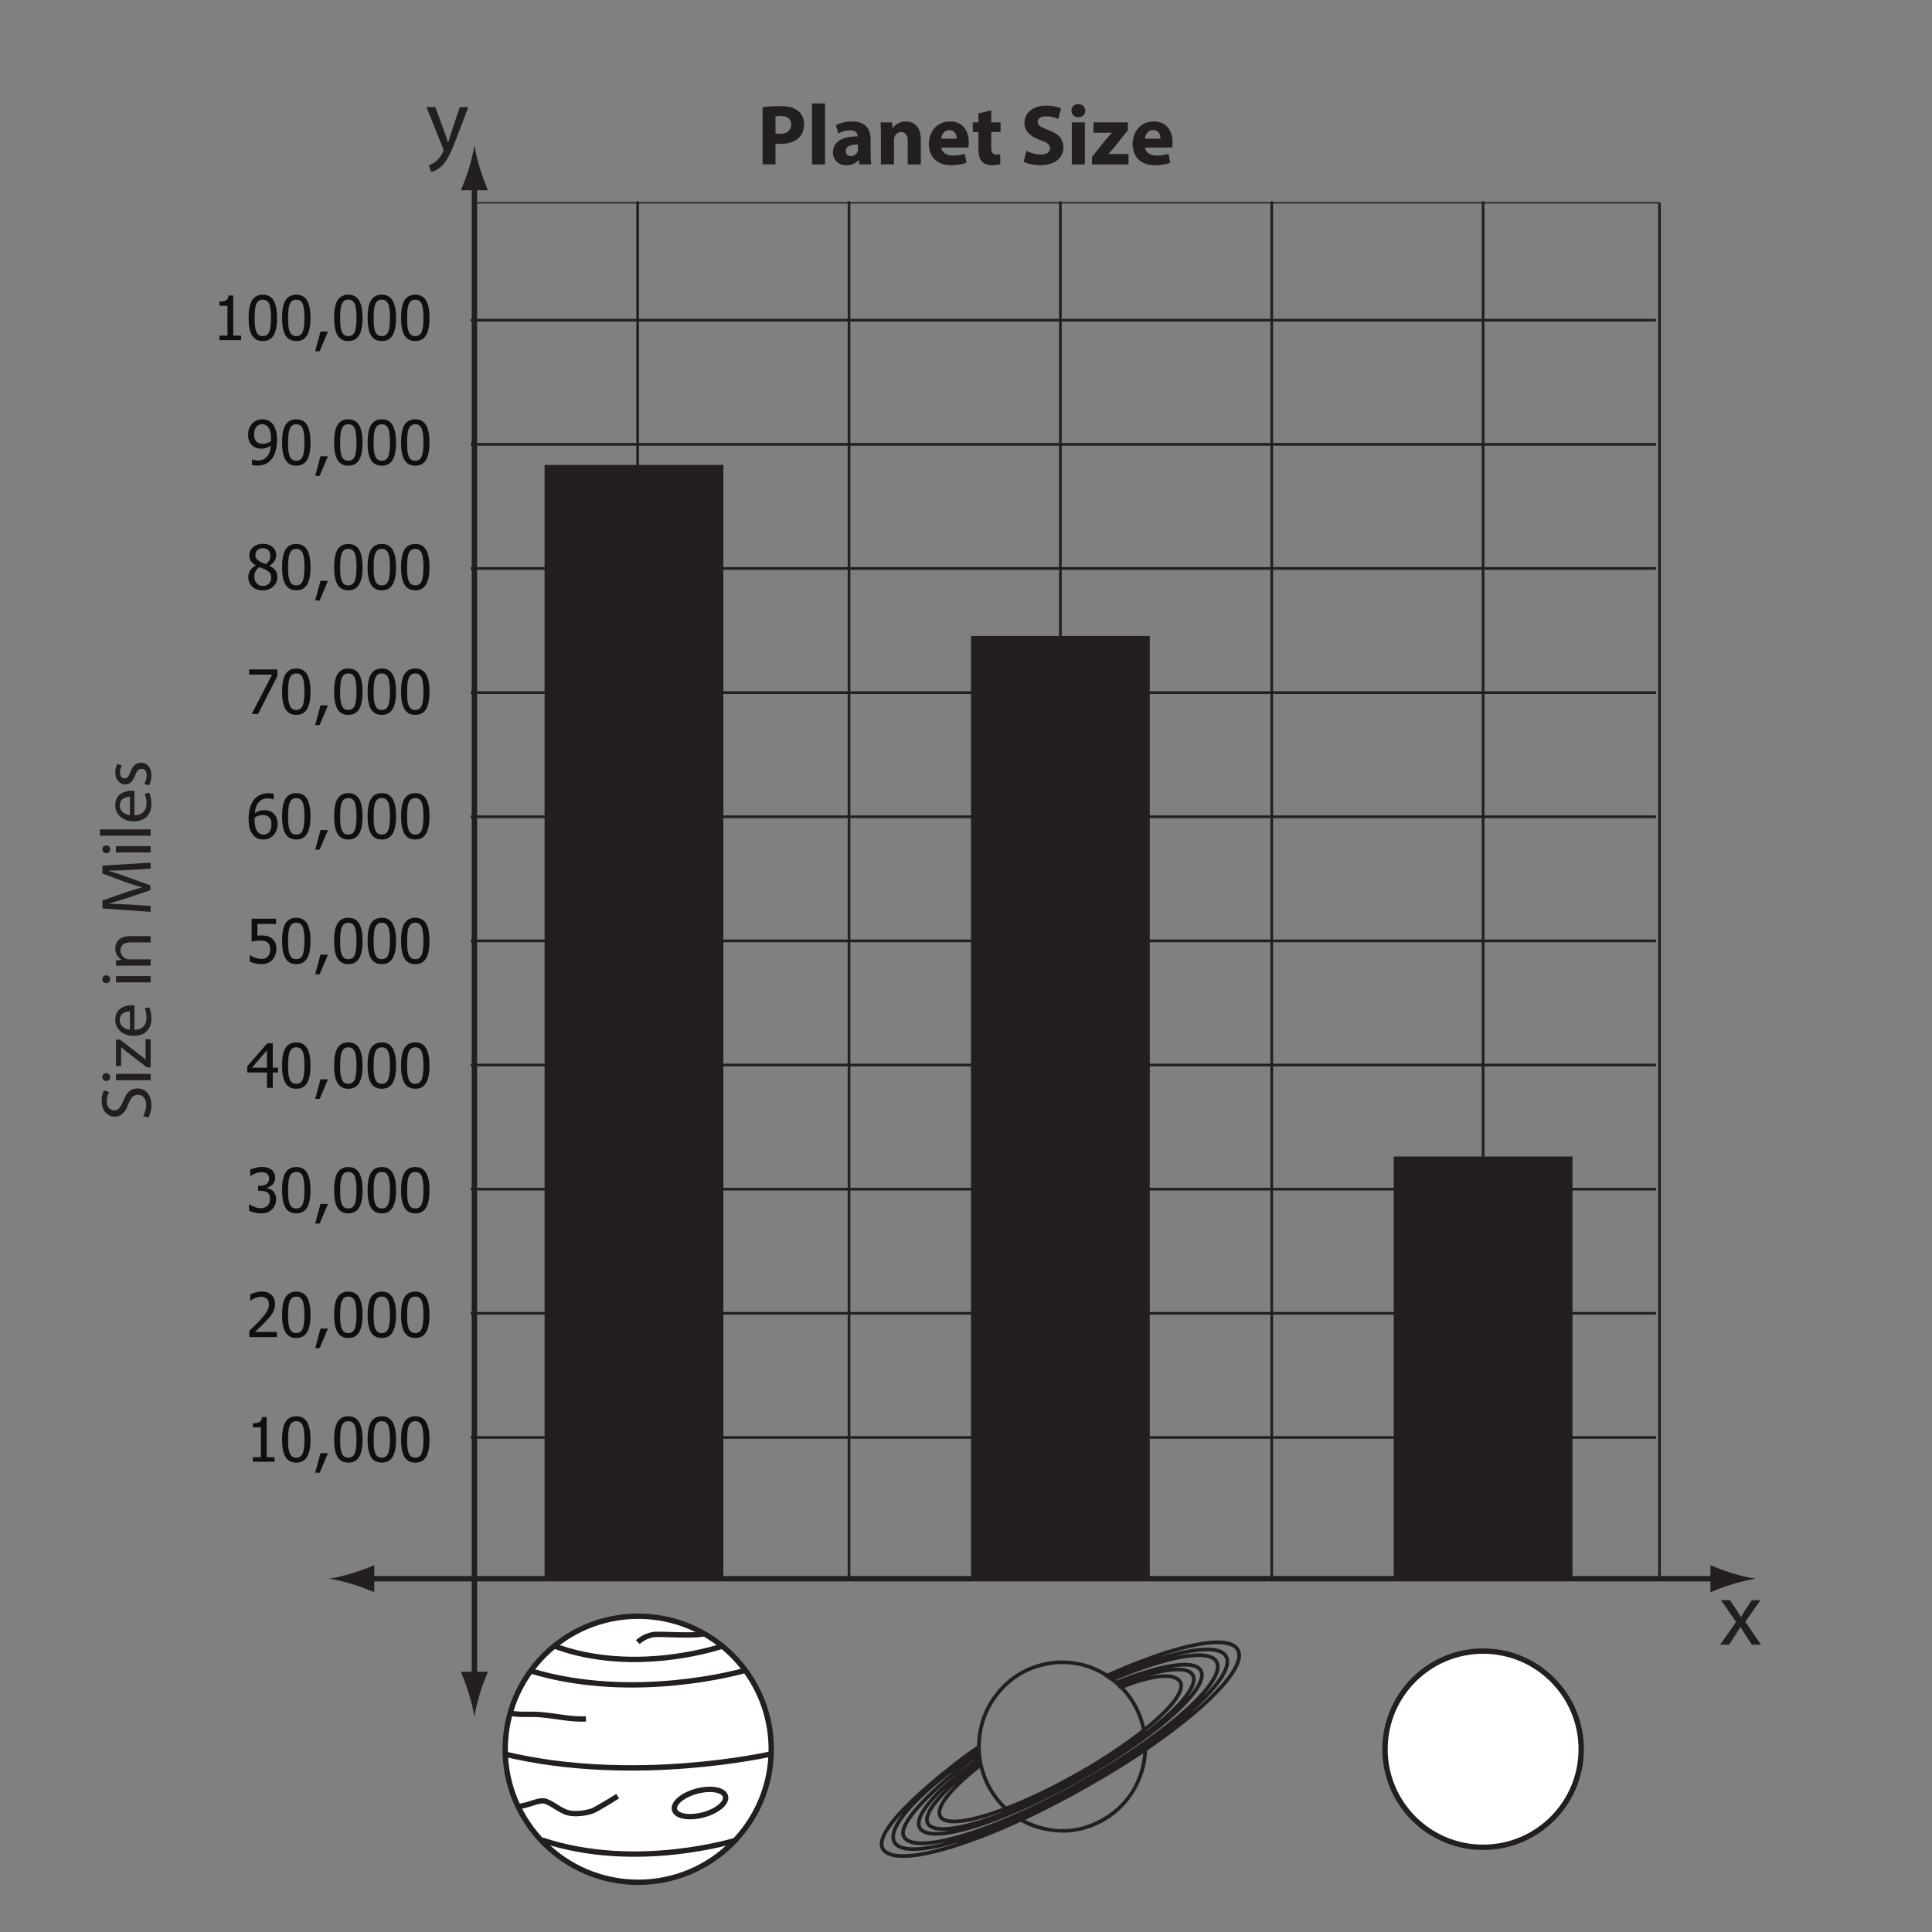 <?xml version="1.0" encoding="UTF-8"?>
<svg xmlns="http://www.w3.org/2000/svg" xmlns:xlink="http://www.w3.org/1999/xlink" width="360pt" height="360pt" viewBox="0 0 360 360" version="1.1">
<rect x="0" y="0" width="360" height="360" fill="#808080" stroke="none"/>
<defs>
<g>
<symbol overflow="visible" id="glyph0-0">
<path style="stroke:none;" d="M 0 0 L 8.578 0 L 8.578 -12 L 0 -12 Z M 4.281 -6.766 L 1.375 -11.141 L 7.203 -11.141 Z M 4.797 -6 L 7.719 -10.375 L 7.719 -1.625 Z M 1.375 -0.859 L 4.281 -5.234 L 7.203 -0.859 Z M 0.859 -10.375 L 3.766 -6 L 0.859 -1.625 Z M 0.859 -10.375 "/>
</symbol>
<symbol overflow="visible" id="glyph0-1">
<path style="stroke:none;" d="M 0.281 -8.297 L 3.078 -4.234 L 0.141 0 L 1.797 0 L 3 -1.875 C 3.312 -2.359 3.594 -2.812 3.875 -3.312 L 3.906 -3.312 C 4.203 -2.812 4.469 -2.344 4.797 -1.875 L 6.016 0 L 7.734 0 L 4.812 -4.281 L 7.641 -8.297 L 6.016 -8.297 L 4.844 -6.531 C 4.578 -6.078 4.297 -5.656 4.031 -5.156 L 3.984 -5.156 C 3.703 -5.625 3.438 -6.047 3.141 -6.516 L 1.953 -8.297 Z M 0.281 -8.297 "/>
</symbol>
<symbol overflow="visible" id="glyph0-2">
<path style="stroke:none;" d="M 0.156 -8.297 L 3.219 -0.656 C 3.297 -0.469 3.328 -0.344 3.328 -0.25 C 3.328 -0.172 3.281 -0.047 3.203 0.109 C 2.859 0.875 2.344 1.453 1.938 1.781 C 1.484 2.156 1 2.406 0.609 2.516 L 1 3.781 C 1.375 3.719 2.109 3.469 2.844 2.812 C 3.875 1.922 4.609 0.469 5.688 -2.375 L 7.953 -8.297 L 6.359 -8.297 L 4.719 -3.422 C 4.516 -2.828 4.344 -2.188 4.188 -1.703 L 4.141 -1.703 C 4.016 -2.188 3.812 -2.844 3.609 -3.391 L 1.797 -8.297 Z M 0.156 -8.297 "/>
</symbol>
<symbol overflow="visible" id="glyph1-0">
<path style="stroke:none;" d="M 0 0 L 8 0 L 8 -11.203 L 0 -11.203 Z M 4 -6.312 L 1.281 -10.406 L 6.719 -10.406 Z M 4.484 -5.594 L 7.203 -9.688 L 7.203 -1.516 Z M 1.281 -0.797 L 4 -4.875 L 6.719 -0.797 Z M 0.797 -9.688 L 3.516 -5.594 L 0.797 -1.516 Z M 0.797 -9.688 "/>
</symbol>
<symbol overflow="visible" id="glyph1-1">
<path style="stroke:none;" d="M 1.062 0 L 3.469 0 L 3.469 -3.859 C 3.703 -3.828 3.984 -3.812 4.297 -3.812 C 5.75 -3.812 6.969 -4.156 7.812 -4.938 C 8.453 -5.547 8.797 -6.453 8.797 -7.5 C 8.797 -8.562 8.344 -9.453 7.641 -10 C 6.922 -10.578 5.859 -10.859 4.359 -10.859 C 2.859 -10.859 1.812 -10.766 1.062 -10.641 Z M 3.469 -8.922 C 3.641 -8.969 3.984 -9.031 4.484 -9.031 C 5.703 -9.031 6.391 -8.438 6.391 -7.438 C 6.391 -6.344 5.578 -5.688 4.281 -5.688 C 3.938 -5.688 3.688 -5.703 3.469 -5.75 Z M 3.469 -8.922 "/>
</symbol>
<symbol overflow="visible" id="glyph1-2">
<path style="stroke:none;" d="M 0.969 0 L 3.406 0 L 3.406 -11.359 L 0.969 -11.359 Z M 0.969 0 "/>
</symbol>
<symbol overflow="visible" id="glyph1-3">
<path style="stroke:none;" d="M 7.609 0 C 7.531 -0.438 7.5 -1.156 7.5 -1.906 L 7.5 -4.625 C 7.5 -6.469 6.672 -8 4.062 -8 C 2.641 -8 1.562 -7.609 1.031 -7.312 L 1.469 -5.75 C 1.984 -6.062 2.828 -6.344 3.625 -6.344 C 4.828 -6.344 5.062 -5.75 5.062 -5.328 L 5.062 -5.219 C 2.281 -5.234 0.469 -4.25 0.469 -2.219 C 0.469 -0.969 1.406 0.172 2.984 0.172 C 3.922 0.172 4.719 -0.156 5.234 -0.781 L 5.281 -0.781 L 5.422 0 Z M 5.141 -2.844 C 5.141 -2.703 5.125 -2.562 5.094 -2.438 C 4.922 -1.938 4.438 -1.531 3.828 -1.531 C 3.281 -1.531 2.859 -1.844 2.859 -2.469 C 2.859 -3.406 3.859 -3.719 5.141 -3.703 Z M 5.141 -2.844 "/>
</symbol>
<symbol overflow="visible" id="glyph1-4">
<path style="stroke:none;" d="M 0.969 0 L 3.406 0 L 3.406 -4.516 C 3.406 -4.734 3.438 -4.969 3.5 -5.125 C 3.656 -5.562 4.062 -6.031 4.734 -6.031 C 5.609 -6.031 5.969 -5.344 5.969 -4.344 L 5.969 0 L 8.406 0 L 8.406 -4.641 C 8.406 -6.938 7.203 -8 5.594 -8 C 4.297 -8 3.5 -7.25 3.188 -6.75 L 3.141 -6.75 L 3.031 -7.828 L 0.906 -7.828 C 0.938 -7.141 0.969 -6.297 0.969 -5.328 Z M 0.969 0 "/>
</symbol>
<symbol overflow="visible" id="glyph1-5">
<path style="stroke:none;" d="M 7.891 -3.141 C 7.922 -3.312 7.969 -3.688 7.969 -4.094 C 7.969 -6.031 7.016 -8 4.484 -8 C 1.766 -8 0.531 -5.812 0.531 -3.828 C 0.531 -1.375 2.047 0.156 4.703 0.156 C 5.766 0.156 6.734 0 7.531 -0.312 L 7.219 -1.969 C 6.562 -1.766 5.891 -1.641 5.062 -1.641 C 3.922 -1.641 2.922 -2.125 2.844 -3.141 Z M 2.828 -4.797 C 2.891 -5.453 3.312 -6.391 4.344 -6.391 C 5.453 -6.391 5.719 -5.391 5.719 -4.797 Z M 2.828 -4.797 "/>
</symbol>
<symbol overflow="visible" id="glyph1-6">
<path style="stroke:none;" d="M 1.312 -9.516 L 1.312 -7.828 L 0.266 -7.828 L 0.266 -6.031 L 1.312 -6.031 L 1.312 -2.828 C 1.312 -1.734 1.531 -0.969 1.984 -0.516 C 2.375 -0.109 3.031 0.156 3.812 0.156 C 4.5 0.156 5.078 0.078 5.391 -0.047 L 5.375 -1.891 C 5.203 -1.859 4.953 -1.828 4.656 -1.828 C 3.922 -1.828 3.703 -2.25 3.703 -3.203 L 3.703 -6.031 L 5.438 -6.031 L 5.438 -7.828 L 3.703 -7.828 L 3.703 -10.062 Z M 1.312 -9.516 "/>
</symbol>
<symbol overflow="visible" id="glyph1-7">
<path style="stroke:none;" d=""/>
</symbol>
<symbol overflow="visible" id="glyph1-8">
<path style="stroke:none;" d="M 0.641 -0.5 C 1.25 -0.156 2.469 0.156 3.703 0.156 C 6.656 0.156 8.047 -1.375 8.047 -3.188 C 8.047 -4.703 7.156 -5.703 5.25 -6.406 C 3.859 -6.922 3.25 -7.234 3.25 -7.922 C 3.25 -8.484 3.766 -8.953 4.812 -8.953 C 5.875 -8.953 6.641 -8.656 7.078 -8.453 L 7.609 -10.422 C 6.969 -10.703 6.078 -10.953 4.859 -10.953 C 2.312 -10.953 0.781 -9.547 0.781 -7.719 C 0.781 -6.141 1.953 -5.156 3.75 -4.531 C 5.047 -4.062 5.547 -3.688 5.547 -3.016 C 5.547 -2.297 4.953 -1.844 3.844 -1.844 C 2.797 -1.844 1.797 -2.172 1.141 -2.516 Z M 0.641 -0.5 "/>
</symbol>
<symbol overflow="visible" id="glyph1-9">
<path style="stroke:none;" d="M 3.406 0 L 3.406 -7.828 L 0.969 -7.828 L 0.969 0 Z M 2.188 -11.234 C 1.406 -11.234 0.891 -10.703 0.906 -10 C 0.891 -9.328 1.406 -8.781 2.172 -8.781 C 2.969 -8.781 3.484 -9.328 3.484 -10 C 3.469 -10.703 2.969 -11.234 2.188 -11.234 Z M 2.188 -11.234 "/>
</symbol>
<symbol overflow="visible" id="glyph1-10">
<path style="stroke:none;" d="M 0.359 0 L 7.156 0 L 7.156 -1.938 L 3.391 -1.938 L 3.391 -1.969 C 3.844 -2.406 4.234 -2.891 4.672 -3.406 L 7.031 -6.375 L 7.031 -7.828 L 0.625 -7.828 L 0.625 -5.906 L 4.062 -5.906 L 4.062 -5.875 C 3.609 -5.391 3.266 -5.016 2.812 -4.484 L 0.359 -1.391 Z M 0.359 0 "/>
</symbol>
<symbol overflow="visible" id="glyph2-0">
<path style="stroke:none;" d="M 0 0 L 0 -6.656 L -9.328 -6.656 L -9.328 0 Z M -5.266 -3.328 L -8.656 -1.062 L -8.656 -5.594 Z M -4.672 -3.734 L -8.062 -6 L -1.266 -6 Z M -0.672 -1.062 L -4.062 -3.328 L -0.672 -5.594 Z M -8.062 -0.672 L -4.672 -2.938 L -1.266 -0.672 Z M -8.062 -0.672 "/>
</symbol>
<symbol overflow="visible" id="glyph2-1">
<path style="stroke:none;" d="M -0.438 -0.562 C -0.125 -1.047 0.141 -1.984 0.141 -2.859 C 0.141 -4.969 -1.062 -6 -2.453 -6 C -3.766 -6 -4.5 -5.219 -5.094 -3.703 C -5.578 -2.469 -5.984 -1.922 -6.828 -1.922 C -7.438 -1.922 -8.172 -2.391 -8.172 -3.609 C -8.172 -4.422 -7.906 -5.031 -7.75 -5.312 L -8.688 -5.641 C -8.922 -5.234 -9.125 -4.578 -9.125 -3.656 C -9.125 -1.906 -8.094 -0.75 -6.688 -0.75 C -5.422 -0.75 -4.672 -1.656 -4.141 -3.125 C -3.672 -4.328 -3.203 -4.812 -2.359 -4.812 C -1.453 -4.812 -0.828 -4.125 -0.828 -2.938 C -0.828 -2.125 -1.094 -1.375 -1.406 -0.859 Z M -0.438 -0.562 "/>
</symbol>
<symbol overflow="visible" id="glyph2-2">
<path style="stroke:none;" d="M 0 -2.141 L -6.453 -2.141 L -6.453 -0.969 L 0 -0.969 Z M -9 -1.562 C -9 -1.141 -8.672 -0.828 -8.266 -0.828 C -7.859 -0.828 -7.547 -1.125 -7.547 -1.531 C -7.547 -2 -7.859 -2.297 -8.266 -2.281 C -8.672 -2.281 -9 -2 -9 -1.562 Z M -9 -1.562 "/>
</symbol>
<symbol overflow="visible" id="glyph2-3">
<path style="stroke:none;" d="M 0 -0.234 L 0 -5.484 L -0.938 -5.484 L -0.938 -1.703 L -0.953 -1.703 C -1.297 -2 -1.609 -2.266 -1.969 -2.531 L -5.719 -5.406 L -6.453 -5.422 L -6.453 -0.5 L -5.5 -0.5 L -5.5 -4 L -5.484 -4 C -5.125 -3.703 -4.828 -3.438 -4.484 -3.156 L -0.688 -0.234 Z M 0 -0.234 "/>
</symbol>
<symbol overflow="visible" id="glyph2-4">
<path style="stroke:none;" d="M -3.016 -6.156 C -3.125 -6.172 -3.312 -6.203 -3.562 -6.203 C -4.75 -6.203 -6.594 -5.641 -6.594 -3.531 C -6.594 -1.656 -5.062 -0.5 -3.125 -0.5 C -1.172 -0.5 0.141 -1.688 0.141 -3.672 C 0.141 -4.703 -0.078 -5.406 -0.266 -5.828 L -1.109 -5.625 C -0.922 -5.188 -0.766 -4.672 -0.766 -3.844 C -0.766 -2.672 -1.422 -1.656 -3.016 -1.625 Z M -3.859 -1.641 C -4.672 -1.734 -5.75 -2.25 -5.75 -3.438 C -5.75 -4.766 -4.594 -5.078 -3.859 -5.062 Z M -3.859 -1.641 "/>
</symbol>
<symbol overflow="visible" id="glyph2-5">
<path style="stroke:none;" d=""/>
</symbol>
<symbol overflow="visible" id="glyph2-6">
<path style="stroke:none;" d="M 0 -0.969 L 0 -2.141 L -3.875 -2.141 C -4.078 -2.141 -4.281 -2.172 -4.422 -2.219 C -5.078 -2.422 -5.625 -3.031 -5.625 -3.797 C -5.625 -4.906 -4.766 -5.297 -3.719 -5.297 L 0 -5.297 L 0 -6.469 L -3.859 -6.469 C -6.062 -6.469 -6.594 -5.078 -6.594 -4.188 C -6.594 -3.125 -6 -2.375 -5.391 -2.047 L -5.391 -2.031 L -6.453 -1.953 L -6.453 -0.922 C -5.922 -0.953 -5.375 -0.969 -4.703 -0.969 Z M 0 -0.969 "/>
</symbol>
<symbol overflow="visible" id="glyph2-7">
<path style="stroke:none;" d="M 0 -8.812 L 0 -9.938 L -8.984 -9.391 L -8.984 -7.906 L -4.641 -6.297 C -3.5 -5.906 -2.516 -5.578 -1.609 -5.359 L -1.609 -5.312 C -2.547 -5.094 -3.531 -4.781 -4.641 -4.406 L -8.984 -2.875 L -8.984 -1.406 L 0 -0.766 L 0 -1.875 L -3.859 -2.125 C -5.203 -2.203 -6.703 -2.266 -7.828 -2.297 L -7.828 -2.312 C -6.75 -2.578 -5.594 -2.938 -4.328 -3.359 L -0.047 -4.812 L -0.047 -5.688 L -4.406 -7.281 C -5.656 -7.734 -6.766 -8.109 -7.828 -8.406 L -7.828 -8.453 C -6.703 -8.438 -5.203 -8.516 -3.938 -8.578 Z M 0 -8.812 "/>
</symbol>
<symbol overflow="visible" id="glyph2-8">
<path style="stroke:none;" d="M 0 -0.969 L 0 -2.141 L -9.469 -2.141 L -9.469 -0.969 Z M 0 -0.969 "/>
</symbol>
<symbol overflow="visible" id="glyph2-9">
<path style="stroke:none;" d="M -0.312 -0.516 C -0.047 -0.969 0.141 -1.625 0.141 -2.328 C 0.141 -3.859 -0.672 -4.75 -1.797 -4.75 C -2.766 -4.75 -3.312 -4.172 -3.75 -3.047 C -4.062 -2.219 -4.312 -1.828 -4.844 -1.828 C -5.312 -1.828 -5.719 -2.219 -5.719 -2.906 C -5.719 -3.5 -5.5 -3.969 -5.344 -4.219 L -6.203 -4.516 C -6.406 -4.156 -6.594 -3.578 -6.594 -2.938 C -6.594 -1.547 -5.75 -0.703 -4.703 -0.703 C -3.938 -0.703 -3.297 -1.25 -2.875 -2.406 C -2.562 -3.281 -2.25 -3.609 -1.688 -3.609 C -1.156 -3.609 -0.734 -3.219 -0.734 -2.359 C -0.734 -1.766 -0.969 -1.156 -1.203 -0.812 Z M -0.312 -0.516 "/>
</symbol>
<symbol overflow="visible" id="glyph3-0">
<path style="stroke:none;" d="M 1.422 0 L 1.422 -8.562 L 10 -8.562 L 10 0 Z M 2.141 -0.719 L 9.281 -0.719 L 9.281 -7.859 L 2.141 -7.859 Z M 2.141 -0.719 "/>
</symbol>
<symbol overflow="visible" id="glyph3-1">
<path style="stroke:none;" d="M 5.312 0 L 1.266 0 L 1.266 -0.844 L 2.766 -0.844 L 2.766 -6.406 L 1.266 -6.406 L 1.266 -7.172 C 1.828 -7.172 2.242 -7.25 2.516 -7.406 C 2.785 -7.57 2.938 -7.879 2.969 -8.328 L 3.844 -8.328 L 3.844 -0.844 L 5.312 -0.844 Z M 5.312 0 "/>
</symbol>
<symbol overflow="visible" id="glyph3-2">
<path style="stroke:none;" d="M 5.766 -4.156 C 5.766 -2.664 5.547 -1.57 5.109 -0.875 C 4.68 -0.176 4.02 0.172 3.125 0.172 C 2.207 0.172 1.535 -0.18 1.109 -0.891 C 0.68 -1.598 0.469 -2.68 0.469 -4.141 C 0.469 -5.641 0.68 -6.734 1.109 -7.422 C 1.547 -8.117 2.219 -8.469 3.125 -8.469 C 4.031 -8.469 4.695 -8.109 5.125 -7.391 C 5.551 -6.672 5.766 -5.594 5.766 -4.156 Z M 4.344 -1.625 C 4.445 -1.895 4.52 -2.238 4.562 -2.656 C 4.613 -3.082 4.641 -3.582 4.641 -4.156 C 4.641 -4.727 4.613 -5.223 4.562 -5.641 C 4.52 -6.055 4.445 -6.406 4.344 -6.688 C 4.227 -6.969 4.07 -7.18 3.875 -7.328 C 3.688 -7.473 3.438 -7.547 3.125 -7.547 C 2.812 -7.547 2.555 -7.473 2.359 -7.328 C 2.16 -7.18 2.004 -6.961 1.891 -6.672 C 1.773 -6.391 1.695 -6.031 1.656 -5.594 C 1.613 -5.164 1.594 -4.68 1.594 -4.141 C 1.594 -3.566 1.609 -3.082 1.641 -2.688 C 1.68 -2.301 1.758 -1.953 1.875 -1.641 C 1.988 -1.348 2.145 -1.125 2.344 -0.969 C 2.539 -0.82 2.801 -0.75 3.125 -0.75 C 3.426 -0.75 3.676 -0.82 3.875 -0.969 C 4.07 -1.113 4.227 -1.332 4.344 -1.625 Z M 4.344 -1.625 "/>
</symbol>
<symbol overflow="visible" id="glyph3-3">
<path style="stroke:none;" d="M 2.781 -1.594 L 1.234 2.062 L 0.406 2.062 L 1.391 -1.594 Z M 2.781 -1.594 "/>
</symbol>
<symbol overflow="visible" id="glyph3-4">
<path style="stroke:none;" d="M 5.734 0 L 0.609 0 L 0.609 -1.172 C 0.973 -1.516 1.316 -1.848 1.641 -2.172 C 1.973 -2.492 2.297 -2.828 2.609 -3.172 C 3.242 -3.859 3.676 -4.41 3.906 -4.828 C 4.133 -5.254 4.25 -5.691 4.25 -6.141 C 4.25 -6.367 4.211 -6.566 4.141 -6.734 C 4.066 -6.91 3.969 -7.055 3.844 -7.172 C 3.707 -7.285 3.555 -7.367 3.391 -7.422 C 3.223 -7.484 3.035 -7.516 2.828 -7.516 C 2.629 -7.516 2.426 -7.488 2.219 -7.438 C 2.02 -7.383 1.828 -7.32 1.641 -7.25 C 1.484 -7.188 1.332 -7.109 1.188 -7.016 C 1.039 -6.93 0.926 -6.859 0.844 -6.797 L 0.781 -6.797 L 0.781 -7.969 C 1.008 -8.082 1.328 -8.195 1.734 -8.312 C 2.148 -8.426 2.539 -8.484 2.906 -8.484 C 3.688 -8.484 4.297 -8.273 4.734 -7.859 C 5.172 -7.453 5.391 -6.895 5.391 -6.188 C 5.391 -5.863 5.348 -5.562 5.266 -5.281 C 5.191 -5.008 5.086 -4.758 4.953 -4.531 C 4.816 -4.289 4.648 -4.051 4.453 -3.812 C 4.266 -3.57 4.062 -3.336 3.844 -3.109 C 3.5 -2.723 3.109 -2.328 2.672 -1.922 C 2.242 -1.516 1.906 -1.191 1.656 -0.953 L 5.734 -0.953 Z M 5.734 0 "/>
</symbol>
<symbol overflow="visible" id="glyph3-5">
<path style="stroke:none;" d="M 2.844 -7.516 C 2.645 -7.516 2.445 -7.488 2.25 -7.438 C 2.051 -7.395 1.852 -7.332 1.656 -7.25 C 1.477 -7.176 1.32 -7.098 1.188 -7.016 C 1.062 -6.93 0.945 -6.852 0.844 -6.781 L 0.766 -6.781 L 0.766 -7.969 C 1.004 -8.094 1.332 -8.207 1.75 -8.312 C 2.164 -8.426 2.562 -8.484 2.938 -8.484 C 3.312 -8.484 3.641 -8.441 3.922 -8.359 C 4.203 -8.285 4.457 -8.172 4.688 -8.016 C 4.926 -7.828 5.109 -7.609 5.234 -7.359 C 5.359 -7.109 5.422 -6.812 5.422 -6.469 C 5.422 -6.008 5.27 -5.609 4.969 -5.266 C 4.664 -4.922 4.305 -4.703 3.891 -4.609 L 3.891 -4.531 C 4.066 -4.5 4.254 -4.441 4.453 -4.359 C 4.648 -4.273 4.836 -4.156 5.016 -4 C 5.18 -3.844 5.316 -3.633 5.422 -3.375 C 5.535 -3.125 5.594 -2.82 5.594 -2.469 C 5.594 -2.094 5.523 -1.742 5.391 -1.422 C 5.266 -1.109 5.086 -0.832 4.859 -0.594 C 4.609 -0.344 4.312 -0.148 3.969 -0.016 C 3.633 0.109 3.25 0.172 2.812 0.172 C 2.395 0.172 1.977 0.117 1.562 0.016 C 1.156 -0.078 0.816 -0.195 0.547 -0.344 L 0.547 -1.516 L 0.625 -1.516 C 0.852 -1.348 1.164 -1.188 1.562 -1.031 C 1.957 -0.875 2.352 -0.797 2.75 -0.797 C 2.969 -0.797 3.191 -0.832 3.422 -0.906 C 3.648 -0.977 3.844 -1.094 4 -1.25 C 4.145 -1.414 4.254 -1.598 4.328 -1.797 C 4.41 -1.992 4.453 -2.242 4.453 -2.547 C 4.453 -2.848 4.406 -3.094 4.312 -3.281 C 4.227 -3.477 4.109 -3.633 3.953 -3.75 C 3.797 -3.852 3.609 -3.926 3.391 -3.969 C 3.18 -4.008 2.953 -4.031 2.703 -4.031 L 2.234 -4.031 L 2.234 -4.969 L 2.609 -4.969 C 3.109 -4.969 3.516 -5.082 3.828 -5.312 C 4.141 -5.551 4.297 -5.898 4.297 -6.359 C 4.297 -6.566 4.254 -6.742 4.172 -6.891 C 4.086 -7.047 3.984 -7.164 3.859 -7.25 C 3.723 -7.352 3.566 -7.422 3.391 -7.453 C 3.223 -7.492 3.039 -7.516 2.844 -7.516 Z M 2.844 -7.516 "/>
</symbol>
<symbol overflow="visible" id="glyph3-6">
<path style="stroke:none;" d="M 5.953 -2.859 L 4.969 -2.859 L 4.969 0 L 3.891 0 L 3.891 -2.859 L 0.219 -2.859 L 0.219 -4.031 L 3.938 -8.297 L 4.969 -8.297 L 4.969 -3.75 L 5.953 -3.75 Z M 3.891 -3.75 L 3.891 -7 L 1.094 -3.75 Z M 3.891 -3.75 "/>
</symbol>
<symbol overflow="visible" id="glyph3-7">
<path style="stroke:none;" d="M 5.641 -2.641 C 5.641 -2.242 5.57 -1.875 5.438 -1.531 C 5.312 -1.188 5.133 -0.891 4.906 -0.641 C 4.676 -0.391 4.383 -0.191 4.031 -0.047 C 3.688 0.098 3.297 0.172 2.859 0.172 C 2.461 0.172 2.07 0.125 1.688 0.031 C 1.301 -0.051 0.969 -0.16 0.688 -0.297 L 0.688 -1.484 L 0.766 -1.484 C 0.848 -1.422 0.969 -1.348 1.125 -1.266 C 1.289 -1.18 1.473 -1.102 1.672 -1.031 C 1.891 -0.957 2.086 -0.898 2.266 -0.859 C 2.453 -0.816 2.66 -0.797 2.891 -0.797 C 3.109 -0.797 3.32 -0.832 3.531 -0.906 C 3.75 -0.988 3.93 -1.117 4.078 -1.297 C 4.211 -1.461 4.316 -1.656 4.391 -1.875 C 4.461 -2.094 4.5 -2.352 4.5 -2.656 C 4.5 -2.945 4.457 -3.188 4.375 -3.375 C 4.301 -3.562 4.188 -3.719 4.031 -3.844 C 3.875 -3.977 3.676 -4.078 3.438 -4.141 C 3.207 -4.203 2.953 -4.234 2.672 -4.234 C 2.367 -4.234 2.066 -4.207 1.766 -4.156 C 1.461 -4.113 1.219 -4.07 1.031 -4.031 L 1.031 -8.297 L 5.594 -8.297 L 5.594 -7.328 L 2.109 -7.328 L 2.109 -5.125 C 2.242 -5.133 2.375 -5.145 2.5 -5.156 C 2.633 -5.164 2.754 -5.172 2.859 -5.172 C 3.285 -5.172 3.645 -5.133 3.938 -5.062 C 4.227 -4.988 4.508 -4.848 4.781 -4.641 C 5.062 -4.43 5.273 -4.172 5.422 -3.859 C 5.566 -3.547 5.641 -3.141 5.641 -2.641 Z M 5.641 -2.641 "/>
</symbol>
<symbol overflow="visible" id="glyph3-8">
<path style="stroke:none;" d="M 5.859 -2.688 C 5.859 -2.258 5.785 -1.863 5.641 -1.5 C 5.504 -1.145 5.316 -0.848 5.078 -0.609 C 4.828 -0.348 4.547 -0.148 4.234 -0.016 C 3.93 0.109 3.594 0.172 3.219 0.172 C 2.844 0.172 2.5 0.109 2.188 -0.016 C 1.883 -0.141 1.617 -0.328 1.391 -0.578 C 1.098 -0.879 0.867 -1.281 0.703 -1.781 C 0.547 -2.289 0.469 -2.91 0.469 -3.641 C 0.469 -4.367 0.539 -5.02 0.688 -5.594 C 0.844 -6.176 1.078 -6.688 1.391 -7.125 C 1.68 -7.539 2.066 -7.863 2.547 -8.094 C 3.023 -8.332 3.578 -8.453 4.203 -8.453 C 4.391 -8.453 4.562 -8.441 4.719 -8.422 C 4.875 -8.41 5.016 -8.383 5.141 -8.344 L 5.141 -7.281 L 5.094 -7.281 C 4.988 -7.332 4.844 -7.379 4.656 -7.422 C 4.469 -7.473 4.266 -7.5 4.047 -7.5 C 3.359 -7.5 2.801 -7.266 2.375 -6.797 C 1.945 -6.328 1.695 -5.633 1.625 -4.719 C 1.883 -4.906 2.148 -5.047 2.422 -5.141 C 2.703 -5.242 3.008 -5.297 3.344 -5.297 C 3.664 -5.297 3.945 -5.266 4.188 -5.203 C 4.438 -5.141 4.691 -5.008 4.953 -4.812 C 5.266 -4.582 5.492 -4.289 5.641 -3.938 C 5.785 -3.582 5.859 -3.164 5.859 -2.688 Z M 4.734 -2.656 C 4.734 -2.988 4.688 -3.27 4.594 -3.5 C 4.508 -3.738 4.363 -3.938 4.156 -4.094 C 4.008 -4.219 3.844 -4.297 3.656 -4.328 C 3.477 -4.367 3.289 -4.391 3.094 -4.391 C 2.832 -4.391 2.578 -4.348 2.328 -4.266 C 2.086 -4.191 1.852 -4.082 1.625 -3.938 C 1.613 -3.852 1.602 -3.77 1.594 -3.688 C 1.594 -3.613 1.594 -3.52 1.594 -3.406 C 1.594 -2.832 1.648 -2.367 1.766 -2.016 C 1.879 -1.66 2.02 -1.391 2.188 -1.203 C 2.344 -1.035 2.504 -0.914 2.672 -0.844 C 2.848 -0.77 3.035 -0.734 3.234 -0.734 C 3.672 -0.734 4.031 -0.895 4.312 -1.219 C 4.594 -1.539 4.734 -2.02 4.734 -2.656 Z M 4.734 -2.656 "/>
</symbol>
<symbol overflow="visible" id="glyph3-9">
<path style="stroke:none;" d="M 5.828 -7.062 L 2.234 0 L 1.047 0 L 4.844 -7.328 L 0.547 -7.328 L 0.547 -8.297 L 5.828 -8.297 Z M 5.828 -7.062 "/>
</symbol>
<symbol overflow="visible" id="glyph3-10">
<path style="stroke:none;" d="M 4.516 -6.375 C 4.516 -6.738 4.391 -7.047 4.141 -7.297 C 3.898 -7.547 3.555 -7.672 3.109 -7.672 C 2.703 -7.672 2.367 -7.555 2.109 -7.328 C 1.859 -7.109 1.734 -6.812 1.734 -6.438 C 1.734 -6.156 1.797 -5.922 1.922 -5.734 C 2.055 -5.547 2.254 -5.375 2.516 -5.219 C 2.629 -5.156 2.805 -5.066 3.047 -4.953 C 3.285 -4.848 3.5 -4.766 3.688 -4.703 C 4.008 -4.953 4.227 -5.207 4.344 -5.469 C 4.457 -5.727 4.516 -6.031 4.516 -6.375 Z M 4.672 -2.203 C 4.672 -2.547 4.602 -2.816 4.469 -3.016 C 4.344 -3.223 4.086 -3.43 3.703 -3.641 C 3.578 -3.711 3.41 -3.785 3.203 -3.859 C 2.992 -3.941 2.754 -4.039 2.484 -4.156 C 2.18 -3.945 1.945 -3.691 1.781 -3.391 C 1.613 -3.098 1.531 -2.758 1.531 -2.375 C 1.531 -1.875 1.68 -1.457 1.984 -1.125 C 2.285 -0.801 2.664 -0.641 3.125 -0.641 C 3.594 -0.641 3.969 -0.781 4.25 -1.062 C 4.531 -1.344 4.672 -1.723 4.672 -2.203 Z M 3.125 0.188 C 2.707 0.188 2.328 0.125 1.984 0 C 1.648 -0.113 1.363 -0.289 1.125 -0.531 C 0.895 -0.75 0.719 -1.008 0.594 -1.312 C 0.469 -1.625 0.406 -1.953 0.406 -2.297 C 0.406 -2.742 0.523 -3.156 0.766 -3.531 C 1.004 -3.906 1.352 -4.207 1.812 -4.438 L 1.812 -4.469 C 1.406 -4.707 1.102 -4.969 0.906 -5.25 C 0.707 -5.531 0.609 -5.883 0.609 -6.312 C 0.609 -6.938 0.844 -7.457 1.312 -7.875 C 1.789 -8.289 2.395 -8.5 3.125 -8.5 C 3.875 -8.5 4.473 -8.301 4.922 -7.906 C 5.379 -7.508 5.609 -7 5.609 -6.375 C 5.609 -6.008 5.5 -5.645 5.281 -5.281 C 5.07 -4.914 4.758 -4.629 4.344 -4.422 L 4.344 -4.391 C 4.832 -4.16 5.203 -3.883 5.453 -3.562 C 5.703 -3.238 5.828 -2.82 5.828 -2.312 C 5.828 -1.602 5.566 -1.008 5.047 -0.531 C 4.535 -0.051 3.895 0.188 3.125 0.188 Z M 3.125 0.188 "/>
</symbol>
<symbol overflow="visible" id="glyph3-11">
<path style="stroke:none;" d="M 4.641 -4.891 C 4.641 -5.453 4.586 -5.91 4.484 -6.266 C 4.379 -6.617 4.234 -6.895 4.047 -7.094 C 3.891 -7.27 3.727 -7.391 3.562 -7.453 C 3.395 -7.523 3.207 -7.562 3 -7.562 C 2.539 -7.562 2.176 -7.395 1.906 -7.062 C 1.633 -6.738 1.5 -6.27 1.5 -5.656 C 1.5 -5.301 1.547 -5.008 1.641 -4.781 C 1.734 -4.551 1.879 -4.359 2.078 -4.203 C 2.211 -4.086 2.367 -4.008 2.547 -3.969 C 2.734 -3.926 2.926 -3.906 3.125 -3.906 C 3.363 -3.906 3.617 -3.945 3.891 -4.031 C 4.172 -4.113 4.414 -4.223 4.625 -4.359 C 4.625 -4.422 4.625 -4.492 4.625 -4.578 C 4.633 -4.672 4.641 -4.773 4.641 -4.891 Z M 0.375 -5.609 C 0.375 -6.035 0.441 -6.426 0.578 -6.781 C 0.723 -7.133 0.914 -7.438 1.156 -7.688 C 1.383 -7.938 1.664 -8.129 2 -8.266 C 2.332 -8.398 2.672 -8.469 3.016 -8.469 C 3.398 -8.469 3.742 -8.406 4.047 -8.281 C 4.359 -8.156 4.629 -7.969 4.859 -7.719 C 5.141 -7.414 5.359 -7.016 5.516 -6.516 C 5.68 -6.023 5.766 -5.406 5.766 -4.656 C 5.766 -3.969 5.688 -3.316 5.531 -2.703 C 5.375 -2.086 5.145 -1.578 4.844 -1.172 C 4.52 -0.734 4.133 -0.398 3.688 -0.172 C 3.238 0.047 2.688 0.156 2.031 0.156 C 1.883 0.156 1.727 0.145 1.562 0.125 C 1.395 0.113 1.238 0.086 1.094 0.047 L 1.094 -1.016 L 1.156 -1.016 C 1.238 -0.961 1.379 -0.91 1.578 -0.859 C 1.773 -0.816 1.977 -0.797 2.188 -0.797 C 2.914 -0.797 3.488 -1.035 3.906 -1.516 C 4.32 -1.992 4.555 -2.68 4.609 -3.578 C 4.316 -3.379 4.035 -3.234 3.766 -3.141 C 3.492 -3.047 3.203 -3 2.891 -3 C 2.578 -3 2.289 -3.031 2.031 -3.094 C 1.781 -3.164 1.531 -3.297 1.281 -3.484 C 0.977 -3.711 0.75 -4 0.594 -4.344 C 0.445 -4.695 0.375 -5.117 0.375 -5.609 Z M 0.375 -5.609 "/>
</symbol>
</g>
</defs>
<g id="surface1">
<path style="fill:none;stroke-width:1;stroke-linecap:butt;stroke-linejoin:miter;stroke:rgb(13.73%,12.16%,12.549%);stroke-opacity:1;stroke-miterlimit:4;" d="M -0 0 L 252.355 0 " transform="matrix(1,0,0,-1,68.051,294.168)"/>
<path style=" stroke:none;fill-rule:nonzero;fill:rgb(13.73%,12.16%,12.549%);fill-opacity:1;" d="M 322.77 293.145 C 321.113 292.645 320.039 292.184 318.715 291.652 L 318.715 296.695 C 319.188 296.469 321.113 295.703 322.77 295.203 C 324.539 294.668 326.141 294.305 327.184 294.172 C 326.141 294.043 324.539 293.676 322.77 293.145 "/>
<path style=" stroke:none;fill-rule:nonzero;fill:rgb(13.73%,12.16%,12.549%);fill-opacity:1;" d="M 65.691 295.195 C 67.344 295.691 68.418 296.152 69.742 296.684 L 69.742 291.641 C 69.27 291.867 67.344 292.633 65.691 293.133 C 63.918 293.668 62.316 294.031 61.273 294.164 C 62.316 294.293 63.918 294.66 65.691 295.195 "/>
<path style="fill:none;stroke-width:0.5;stroke-linecap:butt;stroke-linejoin:miter;stroke:rgb(13.73%,12.16%,12.549%);stroke-opacity:1;stroke-miterlimit:4;" d="M 0.001 -0.002 L 220.849 -0.002 " transform="matrix(1,0,0,-1,87.718,244.713)"/>
<path style="fill:none;stroke-width:0.5;stroke-linecap:butt;stroke-linejoin:miter;stroke:rgb(13.73%,12.16%,12.549%);stroke-opacity:1;stroke-miterlimit:4;" d="M -0.001 -0.002 L 220.851 -0.002 " transform="matrix(1,0,0,-1,87.716,198.451)"/>
<path style="fill:none;stroke-width:0.5;stroke-linecap:butt;stroke-linejoin:miter;stroke:rgb(13.73%,12.16%,12.549%);stroke-opacity:1;stroke-miterlimit:4;" d="M 0 -0.002 L 220.848 -0.002 " transform="matrix(1,0,0,-1,87.715,152.19)"/>
<path style="fill:none;stroke-width:0.5;stroke-linecap:butt;stroke-linejoin:miter;stroke:rgb(13.73%,12.16%,12.549%);stroke-opacity:1;stroke-miterlimit:4;" d="M 0.002 0.001 L 220.85 0.001 " transform="matrix(1,0,0,-1,87.713,105.927)"/>
<path style="fill:none;stroke-width:0.5;stroke-linecap:butt;stroke-linejoin:miter;stroke:rgb(13.73%,12.16%,12.549%);stroke-opacity:1;stroke-miterlimit:4;" d="M 0.001 0.001 L 220.852 0.001 " transform="matrix(1,0,0,-1,87.71,59.665)"/>
<path style="fill:none;stroke-width:0.25;stroke-linecap:butt;stroke-linejoin:miter;stroke:rgb(13.73%,12.16%,12.549%);stroke-opacity:1;stroke-miterlimit:4;" d="M 0 -0.002 L 0 192.564 " transform="matrix(1,0,0,-1,88.398,291.256)"/>
<path style="fill:none;stroke-width:0.5;stroke-linecap:butt;stroke-linejoin:miter;stroke:rgb(13.73%,12.16%,12.549%);stroke-opacity:1;stroke-miterlimit:4;" d="M 0.001 0 L 0.001 256.664 " transform="matrix(1,0,0,-1,118.819,294.168)"/>
<path style="fill:none;stroke-width:0.5;stroke-linecap:butt;stroke-linejoin:miter;stroke:rgb(13.73%,12.16%,12.549%);stroke-opacity:1;stroke-miterlimit:4;" d="M 0 0 L 0 256.664 " transform="matrix(1,0,0,-1,158.203,294.168)"/>
<path style="fill:none;stroke-width:0.5;stroke-linecap:butt;stroke-linejoin:miter;stroke:rgb(13.73%,12.16%,12.549%);stroke-opacity:1;stroke-miterlimit:4;" d="M 0.001 0 L 0.001 256.664 " transform="matrix(1,0,0,-1,197.589,294.168)"/>
<path style="fill:none;stroke-width:0.5;stroke-linecap:butt;stroke-linejoin:miter;stroke:rgb(13.73%,12.16%,12.549%);stroke-opacity:1;stroke-miterlimit:4;" d="M -0 0 L -0 256.664 " transform="matrix(1,0,0,-1,236.973,294.168)"/>
<path style="fill:none;stroke-width:0.5;stroke-linecap:butt;stroke-linejoin:miter;stroke:rgb(13.73%,12.16%,12.549%);stroke-opacity:1;stroke-miterlimit:4;" d="M 0.001 0 L 0.001 256.375 " transform="matrix(1,0,0,-1,309.222,294.168)"/>
<path style="fill:none;stroke-width:0.5;stroke-linecap:butt;stroke-linejoin:miter;stroke:rgb(13.73%,12.16%,12.549%);stroke-opacity:1;stroke-miterlimit:4;" d="M -0.001 0.001 L 220.851 0.001 " transform="matrix(1,0,0,-1,87.728,267.845)"/>
<path style="fill:none;stroke-width:0.5;stroke-linecap:butt;stroke-linejoin:miter;stroke:rgb(13.73%,12.16%,12.549%);stroke-opacity:1;stroke-miterlimit:4;" d="M 0.001 0.001 L 220.853 0.001 " transform="matrix(1,0,0,-1,87.726,221.583)"/>
<path style="fill:none;stroke-width:0.5;stroke-linecap:butt;stroke-linejoin:miter;stroke:rgb(13.73%,12.16%,12.549%);stroke-opacity:1;stroke-miterlimit:4;" d="M -0.001 -0 L 220.851 -0 " transform="matrix(1,0,0,-1,87.724,175.32)"/>
<path style="fill:none;stroke-width:0.5;stroke-linecap:butt;stroke-linejoin:miter;stroke:rgb(13.73%,12.16%,12.549%);stroke-opacity:1;stroke-miterlimit:4;" d="M 0.001 -0.001 L 220.853 -0.001 " transform="matrix(1,0,0,-1,87.722,129.058)"/>
<path style="fill:none;stroke-width:0.5;stroke-linecap:butt;stroke-linejoin:miter;stroke:rgb(13.73%,12.16%,12.549%);stroke-opacity:1;stroke-miterlimit:4;" d="M -0.001 -0.001 L 220.851 -0.001 " transform="matrix(1,0,0,-1,87.72,82.796)"/>
<path style="fill:none;stroke-width:0.25;stroke-linecap:butt;stroke-linejoin:miter;stroke:rgb(13.73%,12.16%,12.549%);stroke-opacity:1;stroke-miterlimit:4;" d="M 0.001 0.001 L 220.849 0.001 " transform="matrix(1,0,0,-1,88.382,37.794)"/>
<path style="fill:none;stroke-width:0.5;stroke-linecap:butt;stroke-linejoin:miter;stroke:rgb(13.73%,12.16%,12.549%);stroke-opacity:1;stroke-miterlimit:4;" d="M -0.002 0 L -0.002 256.664 " transform="matrix(1,0,0,-1,276.357,294.168)"/>
<g style="fill:rgb(13.73%,12.16%,12.549%);fill-opacity:1;">
  <use xlink:href="#glyph0-1" x="320.405" y="306.46"/>
</g>
<g style="fill:rgb(13.73%,12.16%,12.549%);fill-opacity:1;">
  <use xlink:href="#glyph0-2" x="79.314" y="28.257"/>
</g>
<g style="fill:rgb(13.73%,12.16%,12.549%);fill-opacity:1;">
  <use xlink:href="#glyph1-1" x="141.033" y="30.632"/>
  <use xlink:href="#glyph1-2" x="150.329" y="30.632"/>
  <use xlink:href="#glyph1-3" x="154.729" y="30.632"/>
  <use xlink:href="#glyph1-4" x="163.177" y="30.632"/>
  <use xlink:href="#glyph1-5" x="172.553" y="30.632"/>
  <use xlink:href="#glyph1-6" x="181.001" y="30.632"/>
  <use xlink:href="#glyph1-7" x="186.873" y="30.632"/>
  <use xlink:href="#glyph1-8" x="190.105" y="30.632"/>
  <use xlink:href="#glyph1-9" x="198.745" y="30.632"/>
  <use xlink:href="#glyph1-10" x="203.129" y="30.632"/>
</g>
<g style="fill:rgb(13.73%,12.16%,12.549%);fill-opacity:1;">
  <use xlink:href="#glyph1-5" x="210.523" y="30.632"/>
</g>
<g style="fill:rgb(13.73%,12.16%,12.549%);fill-opacity:1;">
  <use xlink:href="#glyph2-1" x="28.07" y="208.82"/>
  <use xlink:href="#glyph2-2" x="28.07" y="202.25"/>
  <use xlink:href="#glyph2-3" x="28.07" y="199.132"/>
</g>
<g style="fill:rgb(13.73%,12.16%,12.549%);fill-opacity:1;">
  <use xlink:href="#glyph2-4" x="28.07" y="193.521"/>
  <use xlink:href="#glyph2-5" x="28.07" y="186.845"/>
  <use xlink:href="#glyph2-2" x="28.07" y="184.02"/>
  <use xlink:href="#glyph2-6" x="28.07" y="180.901"/>
  <use xlink:href="#glyph2-5" x="28.07" y="173.505"/>
  <use xlink:href="#glyph2-7" x="28.07" y="170.68"/>
</g>
<g style="fill:rgb(13.73%,12.16%,12.549%);fill-opacity:1;">
  <use xlink:href="#glyph2-2" x="28.07" y="159.807"/>
  <use xlink:href="#glyph2-8" x="28.07" y="156.689"/>
  <use xlink:href="#glyph2-4" x="28.07" y="153.544"/>
  <use xlink:href="#glyph2-9" x="28.07" y="146.867"/>
</g>
<path style="fill:none;stroke-width:1;stroke-linecap:butt;stroke-linejoin:miter;stroke:rgb(13.73%,12.16%,12.549%);stroke-opacity:1;stroke-miterlimit:4;" d="M 0 0.001 L 0 -279.44 " transform="matrix(1,0,0,-1,88.398,33.763)"/>
<path style=" stroke:none;fill-rule:nonzero;fill:rgb(13.73%,12.16%,12.549%);fill-opacity:1;" d="M 89.422 315.566 C 89.922 313.91 90.383 312.836 90.914 311.512 L 85.871 311.512 C 86.098 311.984 86.863 313.91 87.363 315.566 C 87.898 317.336 88.262 318.938 88.395 319.98 C 88.523 318.938 88.891 317.336 89.422 315.566 "/>
<path style=" stroke:none;fill-rule:nonzero;fill:rgb(13.73%,12.16%,12.549%);fill-opacity:1;" d="M 87.375 31.402 C 86.875 33.055 86.414 34.129 85.883 35.457 L 90.926 35.457 C 90.699 34.98 89.934 33.055 89.434 31.402 C 88.898 29.633 88.535 28.027 88.402 26.988 C 88.273 28.027 87.906 29.633 87.375 31.402 "/>
<g style="fill:rgb(6.476%,5.928%,5.235%);fill-opacity:1;">
  <use xlink:href="#glyph3-1" x="45.855" y="272.368"/>
  <use xlink:href="#glyph3-2" x="52.091" y="272.368"/>
  <use xlink:href="#glyph3-3" x="58.328" y="272.368"/>
  <use xlink:href="#glyph3-2" x="61.789" y="272.368"/>
  <use xlink:href="#glyph3-2" x="68.026" y="272.368"/>
  <use xlink:href="#glyph3-2" x="74.263" y="272.368"/>
</g>
<g style="fill:rgb(6.476%,5.928%,5.235%);fill-opacity:1;">
  <use xlink:href="#glyph3-4" x="45.855" y="249.146"/>
  <use xlink:href="#glyph3-2" x="52.091" y="249.146"/>
  <use xlink:href="#glyph3-3" x="58.328" y="249.146"/>
  <use xlink:href="#glyph3-2" x="61.789" y="249.146"/>
  <use xlink:href="#glyph3-2" x="68.026" y="249.146"/>
  <use xlink:href="#glyph3-2" x="74.263" y="249.146"/>
</g>
<g style="fill:rgb(6.476%,5.928%,5.235%);fill-opacity:1;">
  <use xlink:href="#glyph3-5" x="45.855" y="225.924"/>
  <use xlink:href="#glyph3-2" x="52.091" y="225.924"/>
  <use xlink:href="#glyph3-3" x="58.328" y="225.924"/>
  <use xlink:href="#glyph3-2" x="61.789" y="225.924"/>
  <use xlink:href="#glyph3-2" x="68.026" y="225.924"/>
  <use xlink:href="#glyph3-2" x="74.263" y="225.924"/>
</g>
<g style="fill:rgb(6.476%,5.928%,5.235%);fill-opacity:1;">
  <use xlink:href="#glyph3-6" x="45.855" y="202.702"/>
  <use xlink:href="#glyph3-2" x="52.091" y="202.702"/>
  <use xlink:href="#glyph3-3" x="58.328" y="202.702"/>
  <use xlink:href="#glyph3-2" x="61.789" y="202.702"/>
  <use xlink:href="#glyph3-2" x="68.026" y="202.702"/>
  <use xlink:href="#glyph3-2" x="74.263" y="202.702"/>
</g>
<g style="fill:rgb(6.476%,5.928%,5.235%);fill-opacity:1;">
  <use xlink:href="#glyph3-7" x="45.855" y="179.48"/>
  <use xlink:href="#glyph3-2" x="52.091" y="179.48"/>
  <use xlink:href="#glyph3-3" x="58.328" y="179.48"/>
  <use xlink:href="#glyph3-2" x="61.789" y="179.48"/>
  <use xlink:href="#glyph3-2" x="68.026" y="179.48"/>
  <use xlink:href="#glyph3-2" x="74.263" y="179.48"/>
</g>
<g style="fill:rgb(6.476%,5.928%,5.235%);fill-opacity:1;">
  <use xlink:href="#glyph3-8" x="45.855" y="156.257"/>
  <use xlink:href="#glyph3-2" x="52.091" y="156.257"/>
  <use xlink:href="#glyph3-3" x="58.328" y="156.257"/>
  <use xlink:href="#glyph3-2" x="61.789" y="156.257"/>
  <use xlink:href="#glyph3-2" x="68.026" y="156.257"/>
  <use xlink:href="#glyph3-2" x="74.263" y="156.257"/>
</g>
<g style="fill:rgb(6.476%,5.928%,5.235%);fill-opacity:1;">
  <use xlink:href="#glyph3-9" x="45.855" y="133.035"/>
  <use xlink:href="#glyph3-2" x="52.091" y="133.035"/>
  <use xlink:href="#glyph3-3" x="58.328" y="133.035"/>
  <use xlink:href="#glyph3-2" x="61.789" y="133.035"/>
  <use xlink:href="#glyph3-2" x="68.026" y="133.035"/>
  <use xlink:href="#glyph3-2" x="74.263" y="133.035"/>
</g>
<g style="fill:rgb(6.476%,5.928%,5.235%);fill-opacity:1;">
  <use xlink:href="#glyph3-10" x="45.855" y="109.825"/>
  <use xlink:href="#glyph3-2" x="52.091" y="109.825"/>
  <use xlink:href="#glyph3-3" x="58.328" y="109.825"/>
  <use xlink:href="#glyph3-2" x="61.789" y="109.825"/>
  <use xlink:href="#glyph3-2" x="68.026" y="109.825"/>
  <use xlink:href="#glyph3-2" x="74.263" y="109.825"/>
</g>
<g style="fill:rgb(6.476%,5.928%,5.235%);fill-opacity:1;">
  <use xlink:href="#glyph3-11" x="45.855" y="86.602"/>
  <use xlink:href="#glyph3-2" x="52.091" y="86.602"/>
  <use xlink:href="#glyph3-3" x="58.328" y="86.602"/>
  <use xlink:href="#glyph3-2" x="61.789" y="86.602"/>
  <use xlink:href="#glyph3-2" x="68.026" y="86.602"/>
  <use xlink:href="#glyph3-2" x="74.263" y="86.602"/>
</g>
<g style="fill:rgb(6.476%,5.928%,5.235%);fill-opacity:1;">
  <use xlink:href="#glyph3-1" x="39.618" y="63.38"/>
  <use xlink:href="#glyph3-2" x="45.855" y="63.38"/>
  <use xlink:href="#glyph3-2" x="52.091" y="63.38"/>
  <use xlink:href="#glyph3-3" x="58.328" y="63.38"/>
  <use xlink:href="#glyph3-2" x="61.789" y="63.38"/>
  <use xlink:href="#glyph3-2" x="68.026" y="63.38"/>
  <use xlink:href="#glyph3-2" x="74.263" y="63.38"/>
</g>
<path style=" stroke:none;fill-rule:nonzero;fill:rgb(13.73%,12.16%,12.549%);fill-opacity:1;" d="M 134.785 86.633 L 101.473 86.633 L 101.473 294.168 L 134.785 294.168 Z M 134.785 86.633 "/>
<path style=" stroke:none;fill-rule:nonzero;fill:rgb(13.73%,12.16%,12.549%);fill-opacity:1;" d="M 214.246 118.5 L 180.93 118.5 L 180.93 294.168 L 214.246 294.168 Z M 214.246 118.5 "/>
<path style=" stroke:none;fill-rule:nonzero;fill:rgb(13.73%,12.16%,12.549%);fill-opacity:1;" d="M 293.016 215.5 L 259.699 215.5 L 259.699 294.168 L 293.016 294.168 Z M 293.016 215.5 "/>
<path style=" stroke:none;fill-rule:evenodd;fill:rgb(13.73%,12.16%,12.549%);fill-opacity:1;" d="M 178.527 330.246 C 179.684 329.332 180.859 328.441 182.023 327.547 C 180.805 328.375 179.652 329.297 178.527 330.246 M 221.414 316.074 C 221.426 316.086 221.438 316.094 221.449 316.102 C 222.047 315.402 222.609 314.676 223.055 313.863 C 223.309 313.402 223.512 312.922 223.598 312.395 C 223.703 311.742 223.449 311.215 222.867 310.914 C 222.539 310.746 222.188 310.652 221.82 310.602 C 220.633 310.438 219.457 310.578 218.281 310.77 C 218.543 310.766 218.797 310.75 219.059 310.738 C 219.922 310.719 220.777 310.75 221.586 311.109 C 222.074 311.332 222.453 311.664 222.656 312.18 C 222.852 312.668 222.816 313.16 222.688 313.652 C 222.496 314.379 222.125 315.02 221.715 315.641 C 221.617 315.785 221.516 315.93 221.414 316.074 M 176.074 333.367 C 176.07 333.363 176.066 333.355 176.059 333.352 C 176.016 333.391 175.969 333.43 175.926 333.469 C 175.484 333.875 175.062 334.305 174.648 334.738 C 173.734 335.699 172.871 336.703 172.195 337.852 C 171.891 338.375 171.641 338.914 171.551 339.52 C 171.457 340.152 171.676 340.621 172.223 340.941 C 172.5 341.105 172.801 341.191 173.109 341.254 C 173.898 341.402 174.691 341.383 175.48 341.312 C 175.945 341.27 176.41 341.215 176.867 341.113 C 176.422 341.137 175.977 341.156 175.531 341.148 C 174.859 341.137 174.203 341.055 173.574 340.793 C 172.68 340.414 172.234 339.578 172.418 338.629 C 172.539 338.004 172.812 337.445 173.141 336.91 C 173.914 335.645 174.918 334.566 175.945 333.508 C 175.988 333.461 176.031 333.414 176.074 333.367 M 219.301 308.539 C 219.355 308.57 219.398 308.551 219.441 308.543 C 220.816 308.262 222.203 308.055 223.617 308.082 C 224.398 308.098 225.168 308.199 225.898 308.516 C 226.871 308.938 227.395 309.898 227.234 310.934 C 227.109 311.727 226.793 312.438 226.395 313.117 C 225.758 314.199 224.965 315.164 224.125 316.094 C 224.066 316.156 224.012 316.223 223.953 316.285 C 225.32 314.957 226.605 313.559 227.578 311.91 C 227.953 311.273 228.258 310.605 228.348 309.859 C 228.414 309.312 228.285 308.824 227.875 308.438 C 227.629 308.211 227.336 308.066 227.023 307.965 C 226.191 307.691 225.336 307.664 224.473 307.691 C 223.285 307.734 222.121 307.922 220.965 308.156 C 220.41 308.27 219.855 308.375 219.301 308.539 M 178.027 332.484 C 178.027 332.48 178.023 332.477 178.016 332.473 C 177.969 332.516 177.918 332.555 177.871 332.598 C 177.359 333.066 176.859 333.551 176.379 334.047 C 175.41 335.039 174.473 336.059 173.738 337.246 C 173.434 337.738 173.172 338.25 173.082 338.828 C 173.004 339.309 173.145 339.707 173.555 339.992 C 173.746 340.129 173.961 340.223 174.191 340.285 C 175.027 340.52 175.879 340.496 176.734 340.422 C 177.93 340.312 179.105 340.07 180.27 339.777 C 182.316 339.27 184.305 338.578 186.277 337.84 C 186.383 337.801 186.484 337.754 186.586 337.715 C 186.52 337.703 186.461 337.723 186.406 337.742 C 185.445 338.098 184.469 338.418 183.484 338.703 C 181.723 339.223 179.938 339.664 178.09 339.738 C 177.32 339.77 176.559 339.727 175.828 339.43 C 175.086 339.125 174.668 338.492 174.691 337.688 C 174.707 337.125 174.906 336.613 175.16 336.125 C 175.66 335.152 176.344 334.309 177.07 333.508 C 177.387 333.16 177.711 332.824 178.027 332.484 M 214.152 312.348 C 214.176 312.344 214.199 312.34 214.223 312.336 C 215.262 312.109 216.305 311.945 217.367 311.977 C 218.176 312.004 218.957 312.137 219.637 312.617 C 220.168 313 220.469 313.504 220.441 314.18 C 220.418 314.711 220.246 315.195 220.016 315.664 C 219.574 316.555 218.977 317.332 218.324 318.074 C 216.898 319.707 215.273 321.129 213.59 322.484 C 213.539 322.527 213.488 322.57 213.438 322.617 C 213.535 322.59 213.609 322.535 213.684 322.48 C 214.738 321.641 215.797 320.809 216.809 319.906 C 218.25 318.617 219.648 317.289 220.809 315.73 C 221.324 315.043 221.789 314.32 222.027 313.477 C 222.273 312.594 221.992 312.008 221.145 311.668 C 220.656 311.477 220.148 311.434 219.629 311.422 C 218.543 311.395 217.473 311.566 216.41 311.773 C 215.648 311.922 214.891 312.109 214.152 312.348 M 176.051 343.316 C 175.98 343.281 175.938 343.305 175.898 343.312 C 174.453 343.609 173 343.844 171.52 343.812 C 170.75 343.801 169.988 343.711 169.273 343.395 C 168.434 343.031 167.738 342.297 167.965 341.09 C 168.094 340.418 168.391 339.812 168.738 339.234 C 169.422 338.098 170.262 337.086 171.156 336.113 C 172.957 334.156 174.918 332.367 176.941 330.645 C 177.082 330.523 177.223 330.402 177.363 330.281 C 177.309 330.281 177.27 330.305 177.23 330.332 C 174.738 332.273 172.328 334.309 170.164 336.617 C 169.281 337.559 168.445 338.539 167.766 339.637 C 167.324 340.344 166.941 341.07 166.801 341.91 C 166.648 342.816 167.031 343.504 167.883 343.848 C 168.547 344.117 169.246 344.195 169.953 344.215 C 170.895 344.238 171.832 344.141 172.762 344 C 173.863 343.832 174.949 343.598 176.051 343.316 M 178.383 343.434 C 178.293 343.391 178.254 343.418 178.215 343.43 C 177.082 343.762 175.941 344.07 174.789 344.316 C 173.195 344.656 171.59 344.926 169.953 344.895 C 169.125 344.883 168.312 344.789 167.547 344.445 C 166.715 344.078 166.195 343.473 166.102 342.539 C 166.035 341.871 166.211 341.25 166.461 340.645 C 166.82 339.777 167.332 339 167.891 338.246 C 167.93 338.195 167.988 338.148 167.996 338.043 C 167.098 339.035 166.25 340.027 165.555 341.141 C 165.207 341.691 164.902 342.262 164.723 342.891 C 164.418 343.949 164.762 344.676 165.77 345.109 C 166.223 345.305 166.703 345.398 167.188 345.449 C 168.547 345.594 169.895 345.453 171.234 345.238 C 172.918 344.973 174.566 344.566 176.199 344.094 C 176.914 343.883 177.629 343.66 178.383 343.434 M 222.312 318.824 C 222.32 318.836 222.332 318.844 222.344 318.852 C 222.391 318.812 222.438 318.773 222.484 318.734 C 223.48 317.883 224.461 317.012 225.402 316.094 C 226.812 314.719 228.164 313.285 229.27 311.645 C 229.766 310.91 230.199 310.141 230.441 309.277 C 230.559 308.855 230.613 308.43 230.508 307.996 C 230.34 307.312 229.848 306.941 229.23 306.711 C 228.566 306.461 227.863 306.387 227.152 306.371 C 225.691 306.34 224.254 306.551 222.824 306.832 C 220.777 307.238 218.77 307.82 216.781 308.465 C 216.754 308.477 216.707 308.469 216.691 308.535 C 216.785 308.512 216.867 308.488 216.949 308.465 C 218.527 308 220.117 307.594 221.738 307.312 C 222.957 307.105 224.18 306.957 225.414 307.008 C 226.18 307.039 226.926 307.148 227.633 307.469 C 228.566 307.895 229.07 308.688 229.043 309.707 C 229.027 310.195 228.902 310.66 228.727 311.109 C 228.262 312.285 227.539 313.309 226.75 314.281 C 225.512 315.816 224.109 317.195 222.648 318.516 C 222.535 318.617 222.422 318.723 222.312 318.824 M 213.367 321.785 C 213.445 321.723 213.512 321.676 213.57 321.625 C 213.965 321.289 214.363 320.957 214.758 320.613 C 216.152 319.402 217.484 318.133 218.598 316.648 C 219.062 316.027 219.477 315.375 219.688 314.617 C 219.891 313.887 219.656 313.355 218.984 313.02 C 218.578 312.812 218.145 312.727 217.699 312.684 C 216.691 312.594 215.699 312.738 214.715 312.934 C 213.285 313.211 211.902 313.645 210.535 314.141 C 210.207 314.262 209.887 314.391 209.543 314.523 C 211.449 316.625 212.715 319.031 213.367 321.785 M 178.008 339.062 C 178.25 339.066 178.668 339.031 179.086 338.977 C 179.57 338.91 180.051 338.836 180.531 338.742 C 182.613 338.324 184.625 337.66 186.621 336.938 C 186.77 336.887 186.77 336.848 186.66 336.742 C 185.988 336.07 185.395 335.336 184.859 334.551 C 183.836 333.055 183.094 331.422 182.617 329.676 C 182.555 329.453 182.551 329.453 182.379 329.59 C 181.438 330.336 180.52 331.105 179.633 331.918 C 178.473 332.98 177.359 334.09 176.434 335.367 C 175.992 335.977 175.605 336.613 175.418 337.352 C 175.246 338.039 175.496 338.551 176.148 338.812 C 176.688 339.031 177.254 339.059 178.008 339.062 M 213.031 326.711 C 205.98 331.379 198.641 335.508 191.004 339.129 C 196.086 341.52 201.102 341.469 205.902 338.477 C 210.223 335.781 212.504 331.754 213.031 326.711 M 182.746 325.441 C 182.75 326.57 182.863 327.711 183.109 328.797 C 183.777 331.777 185.199 334.34 187.371 336.492 C 187.453 336.578 187.52 336.602 187.641 336.555 C 190.477 335.449 193.242 334.188 195.953 332.812 C 199.77 330.879 203.473 328.746 207.043 326.391 C 208.953 325.129 210.82 323.809 212.621 322.391 C 212.734 322.301 212.766 322.223 212.734 322.082 C 212.109 319.328 210.836 316.918 208.914 314.852 C 208.863 314.801 208.812 314.742 208.738 314.719 C 208.582 314.672 208.473 314.562 208.387 314.434 C 208.219 314.176 207.992 313.98 207.762 313.781 C 207.023 313.145 206.145 312.699 205.395 312.074 C 201.992 310.164 198.371 309.613 194.57 310.477 C 191.082 311.262 188.234 313.113 186.027 315.926 C 183.844 318.711 182.781 321.906 182.746 325.441 M 177.137 331.398 C 177.102 331.422 177.062 331.445 177.027 331.473 C 175.352 332.902 173.734 334.398 172.207 335.988 C 171.289 336.945 170.418 337.945 169.672 339.043 C 169.238 339.68 168.852 340.34 168.664 341.098 C 168.543 341.594 168.602 342.043 168.992 342.41 C 169.27 342.676 169.609 342.816 169.969 342.918 C 170.914 343.188 171.879 343.168 172.844 343.09 C 174.328 342.965 175.781 342.668 177.219 342.301 C 180.484 341.469 183.645 340.32 186.75 339.035 C 192.773 336.543 198.551 333.562 204.156 330.25 C 208.625 327.609 212.949 324.758 217.039 321.559 C 219.285 319.805 221.449 317.957 223.402 315.867 C 224.305 314.898 225.152 313.883 225.824 312.73 C 226.184 312.121 226.48 311.48 226.562 310.766 C 226.641 310.066 226.352 309.512 225.723 309.195 C 225.535 309.098 225.336 309.023 225.137 308.969 C 224.23 308.719 223.309 308.734 222.387 308.801 C 221.039 308.902 219.715 309.156 218.402 309.473 C 214.855 310.336 211.445 311.598 208.078 312.988 C 208.039 313.004 207.941 313 207.98 313.082 C 208.004 313.145 208.074 313.145 208.141 313.113 C 208.172 313.098 208.207 313.086 208.242 313.07 C 209.777 312.465 211.328 311.898 212.902 311.402 C 215.195 310.688 217.508 310.055 219.918 309.879 C 220.828 309.812 221.738 309.812 222.621 310.082 C 223.148 310.242 223.621 310.492 223.945 310.953 C 224.383 311.566 224.367 312.242 224.184 312.926 C 223.918 313.906 223.375 314.742 222.777 315.543 C 221.547 317.188 220.078 318.605 218.555 319.969 C 216.145 322.109 213.566 324.035 210.914 325.859 C 206.535 328.871 201.973 331.574 197.258 334.023 C 194.191 335.617 191.07 337.098 187.867 338.406 C 185.312 339.457 182.719 340.41 180.047 341.125 C 178.32 341.582 176.586 341.973 174.793 342.035 C 173.91 342.07 173.035 342.031 172.199 341.695 C 171.184 341.285 170.691 340.398 170.887 339.316 C 171.059 338.359 171.539 337.547 172.078 336.766 C 172.941 335.512 173.984 334.406 175.066 333.344 C 175.738 332.68 176.457 332.059 177.152 331.418 C 177.398 331.211 177.648 331.012 177.895 330.809 C 177.883 330.793 177.871 330.777 177.863 330.766 C 177.613 330.973 177.359 331.168 177.137 331.398 M 198.465 341.488 C 195.207 341.477 192.684 340.832 190.328 339.531 C 190.219 339.469 190.141 339.488 190.039 339.535 C 187.609 340.645 185.152 341.691 182.656 342.637 C 179.656 343.773 176.613 344.793 173.48 345.504 C 172.184 345.797 170.871 346.035 169.543 346.141 C 168.332 346.234 167.121 346.25 165.938 345.898 C 165.352 345.723 164.824 345.445 164.422 344.973 C 163.91 344.367 163.836 343.668 164.008 342.926 C 164.207 342.043 164.645 341.266 165.137 340.52 C 166.176 338.957 167.438 337.578 168.762 336.254 C 171.352 333.672 174.137 331.309 177.008 329.051 C 178.613 327.785 180.238 326.551 181.93 325.402 C 182.027 325.34 182.07 325.27 182.07 325.148 C 182.152 321.551 183.281 318.309 185.508 315.48 C 187.805 312.559 190.781 310.66 194.406 309.805 C 196.168 309.387 197.953 309.305 199.754 309.516 C 202.07 309.781 204.219 310.531 206.195 311.762 C 206.301 311.824 206.375 311.805 206.465 311.762 C 208.852 310.699 211.262 309.707 213.711 308.809 C 215.91 308.004 218.137 307.27 220.406 306.684 C 221.824 306.316 223.258 306.012 224.715 305.828 C 225.809 305.688 226.91 305.621 228.012 305.738 C 228.676 305.812 229.328 305.949 229.926 306.273 C 230.93 306.824 231.395 307.789 231.215 308.926 C 231.074 309.793 230.719 310.578 230.277 311.328 C 229.473 312.695 228.457 313.906 227.375 315.059 C 225.184 317.398 222.75 319.477 220.234 321.457 C 218.195 323.062 216.094 324.582 213.949 326.043 C 213.805 326.141 213.75 326.246 213.738 326.418 C 213.652 328.07 213.309 329.676 212.711 331.223 C 211.805 333.59 210.414 335.637 208.543 337.348 C 206.504 339.207 204.137 340.457 201.449 341.086 C 200.281 341.359 199.098 341.492 198.465 341.488 "/>
<path style=" stroke:none;fill-rule:nonzero;fill:rgb(100%,100%,100%);fill-opacity:1;" d="M 143.711 325.949 C 143.711 339.641 132.613 350.738 118.922 350.738 C 105.23 350.738 94.133 339.641 94.133 325.949 C 94.133 312.258 105.23 301.156 118.922 301.156 C 132.613 301.156 143.711 312.258 143.711 325.949 "/>
<path style="fill:none;stroke-width:1;stroke-linecap:butt;stroke-linejoin:miter;stroke:rgb(13.73%,12.16%,12.549%);stroke-opacity:1;stroke-miterlimit:10;" d="M -0.001 -0 C -0.001 -13.691 -11.099 -24.789 -24.79 -24.789 C -38.481 -24.789 -49.579 -13.691 -49.579 -0 C -49.579 13.691 -38.481 24.793 -24.79 24.793 C -11.099 24.793 -0.001 13.691 -0.001 -0 Z M -0.001 -0 " transform="matrix(1,0,0,-1,143.712,325.949)"/>
<path style="fill:none;stroke-width:1;stroke-linecap:butt;stroke-linejoin:miter;stroke:rgb(13.73%,12.16%,12.549%);stroke-opacity:1;stroke-miterlimit:10;" d="M 0.001 -0.002 C 19.278 -5.877 39.629 -0.002 39.629 -0.002 " transform="matrix(1,0,0,-1,98.894,311.338)"/>
<path style="fill:none;stroke-width:1;stroke-linecap:butt;stroke-linejoin:miter;stroke:rgb(13.73%,12.16%,12.549%);stroke-opacity:1;stroke-miterlimit:10;" d="M -0.001 -0.001 C 24.23 -5.876 49.808 -0.001 49.808 -0.001 " transform="matrix(1,0,0,-1,93.915,326.812)"/>
<path style="fill:none;stroke-width:1;stroke-linecap:butt;stroke-linejoin:miter;stroke:rgb(13.73%,12.16%,12.549%);stroke-opacity:1;stroke-miterlimit:10;" d="M -0.001 0.002 C 15.577 -5.877 32.019 0.002 32.019 0.002 " transform="matrix(1,0,0,-1,102.978,306.6)"/>
<path style="fill:none;stroke-width:1;stroke-linecap:butt;stroke-linejoin:miter;stroke:rgb(13.73%,12.16%,12.549%);stroke-opacity:1;stroke-miterlimit:10;" d="M 0 -0.001 C 17.609 -5.876 36.199 -0.001 36.199 -0.001 " transform="matrix(1,0,0,-1,101.008,342.87)"/>
<path style="fill:none;stroke-width:1;stroke-linecap:butt;stroke-linejoin:miter;stroke:rgb(13.73%,12.16%,12.549%);stroke-opacity:1;stroke-miterlimit:10;" d="M -0.001 0.001 C 0.324 -1.222 2.71 -1.647 5.332 -0.952 C 7.953 -0.257 9.812 1.298 9.488 2.517 C 9.164 3.739 6.777 4.165 4.156 3.47 C 1.539 2.774 -0.325 1.224 -0.001 0.001 Z M -0.001 0.001 " transform="matrix(1,0,0,-1,125.688,337.224)"/>
<path style="fill:none;stroke-width:1;stroke-linecap:butt;stroke-linejoin:miter;stroke:rgb(13.73%,12.16%,12.549%);stroke-opacity:1;stroke-miterlimit:10;" d="M 0.001 -0 C 1.673 -0.391 3.712 -0.137 5.45 -0.27 C 8.31 -0.488 11.294 -1.234 14.142 -1.082 " transform="matrix(1,0,0,-1,95.046,319.211)"/>
<path style="fill:none;stroke-width:1;stroke-linecap:butt;stroke-linejoin:miter;stroke:rgb(13.73%,12.16%,12.549%);stroke-opacity:1;stroke-miterlimit:10;" d="M 0.002 0.001 C -1.647 -0.542 -8.233 -0.003 -9.42 -0.167 C -9.76 -0.218 -10.416 -0.409 -10.729 -0.546 C -11.17 -0.733 -11.916 -1.171 -12.35 -1.581 " transform="matrix(1,0,0,-1,131.19,304.403)"/>
<path style="fill:none;stroke-width:1;stroke-linecap:butt;stroke-linejoin:miter;stroke:rgb(13.73%,12.16%,12.549%);stroke-opacity:1;stroke-miterlimit:10;" d="M 0.002 0 C 1.787 0.012 3.713 1.184 4.971 1.023 C 6.248 0.859 7.932 -0.844 9.6 -1.219 C 10.982 -1.527 12.971 -1.215 14.01 -0.836 C 14.541 -0.644 15.494 -0.019 15.994 0.25 C 16.697 0.629 18.717 1.914 18.717 1.914 " transform="matrix(1,0,0,-1,96.377,336.598)"/>
<path style=" stroke:none;fill-rule:nonzero;fill:rgb(100%,100%,100%);fill-opacity:1;" d="M 294.637 325.938 C 294.637 336.035 286.453 344.219 276.359 344.219 C 266.262 344.219 258.078 336.035 258.078 325.938 C 258.078 315.84 266.262 307.656 276.359 307.656 C 286.453 307.656 294.637 315.84 294.637 325.938 "/>
<path style="fill:none;stroke-width:1;stroke-linecap:butt;stroke-linejoin:miter;stroke:rgb(13.73%,12.16%,12.549%);stroke-opacity:1;stroke-miterlimit:10;" d="M -0.001 0 C -0.001 -10.098 -8.185 -18.281 -18.278 -18.281 C -28.376 -18.281 -36.56 -10.098 -36.56 0 C -36.56 10.098 -28.376 18.281 -18.278 18.281 C -8.185 18.281 -0.001 10.098 -0.001 0 Z M -0.001 0 " transform="matrix(1,0,0,-1,294.638,325.938)"/>
</g>
</svg>
